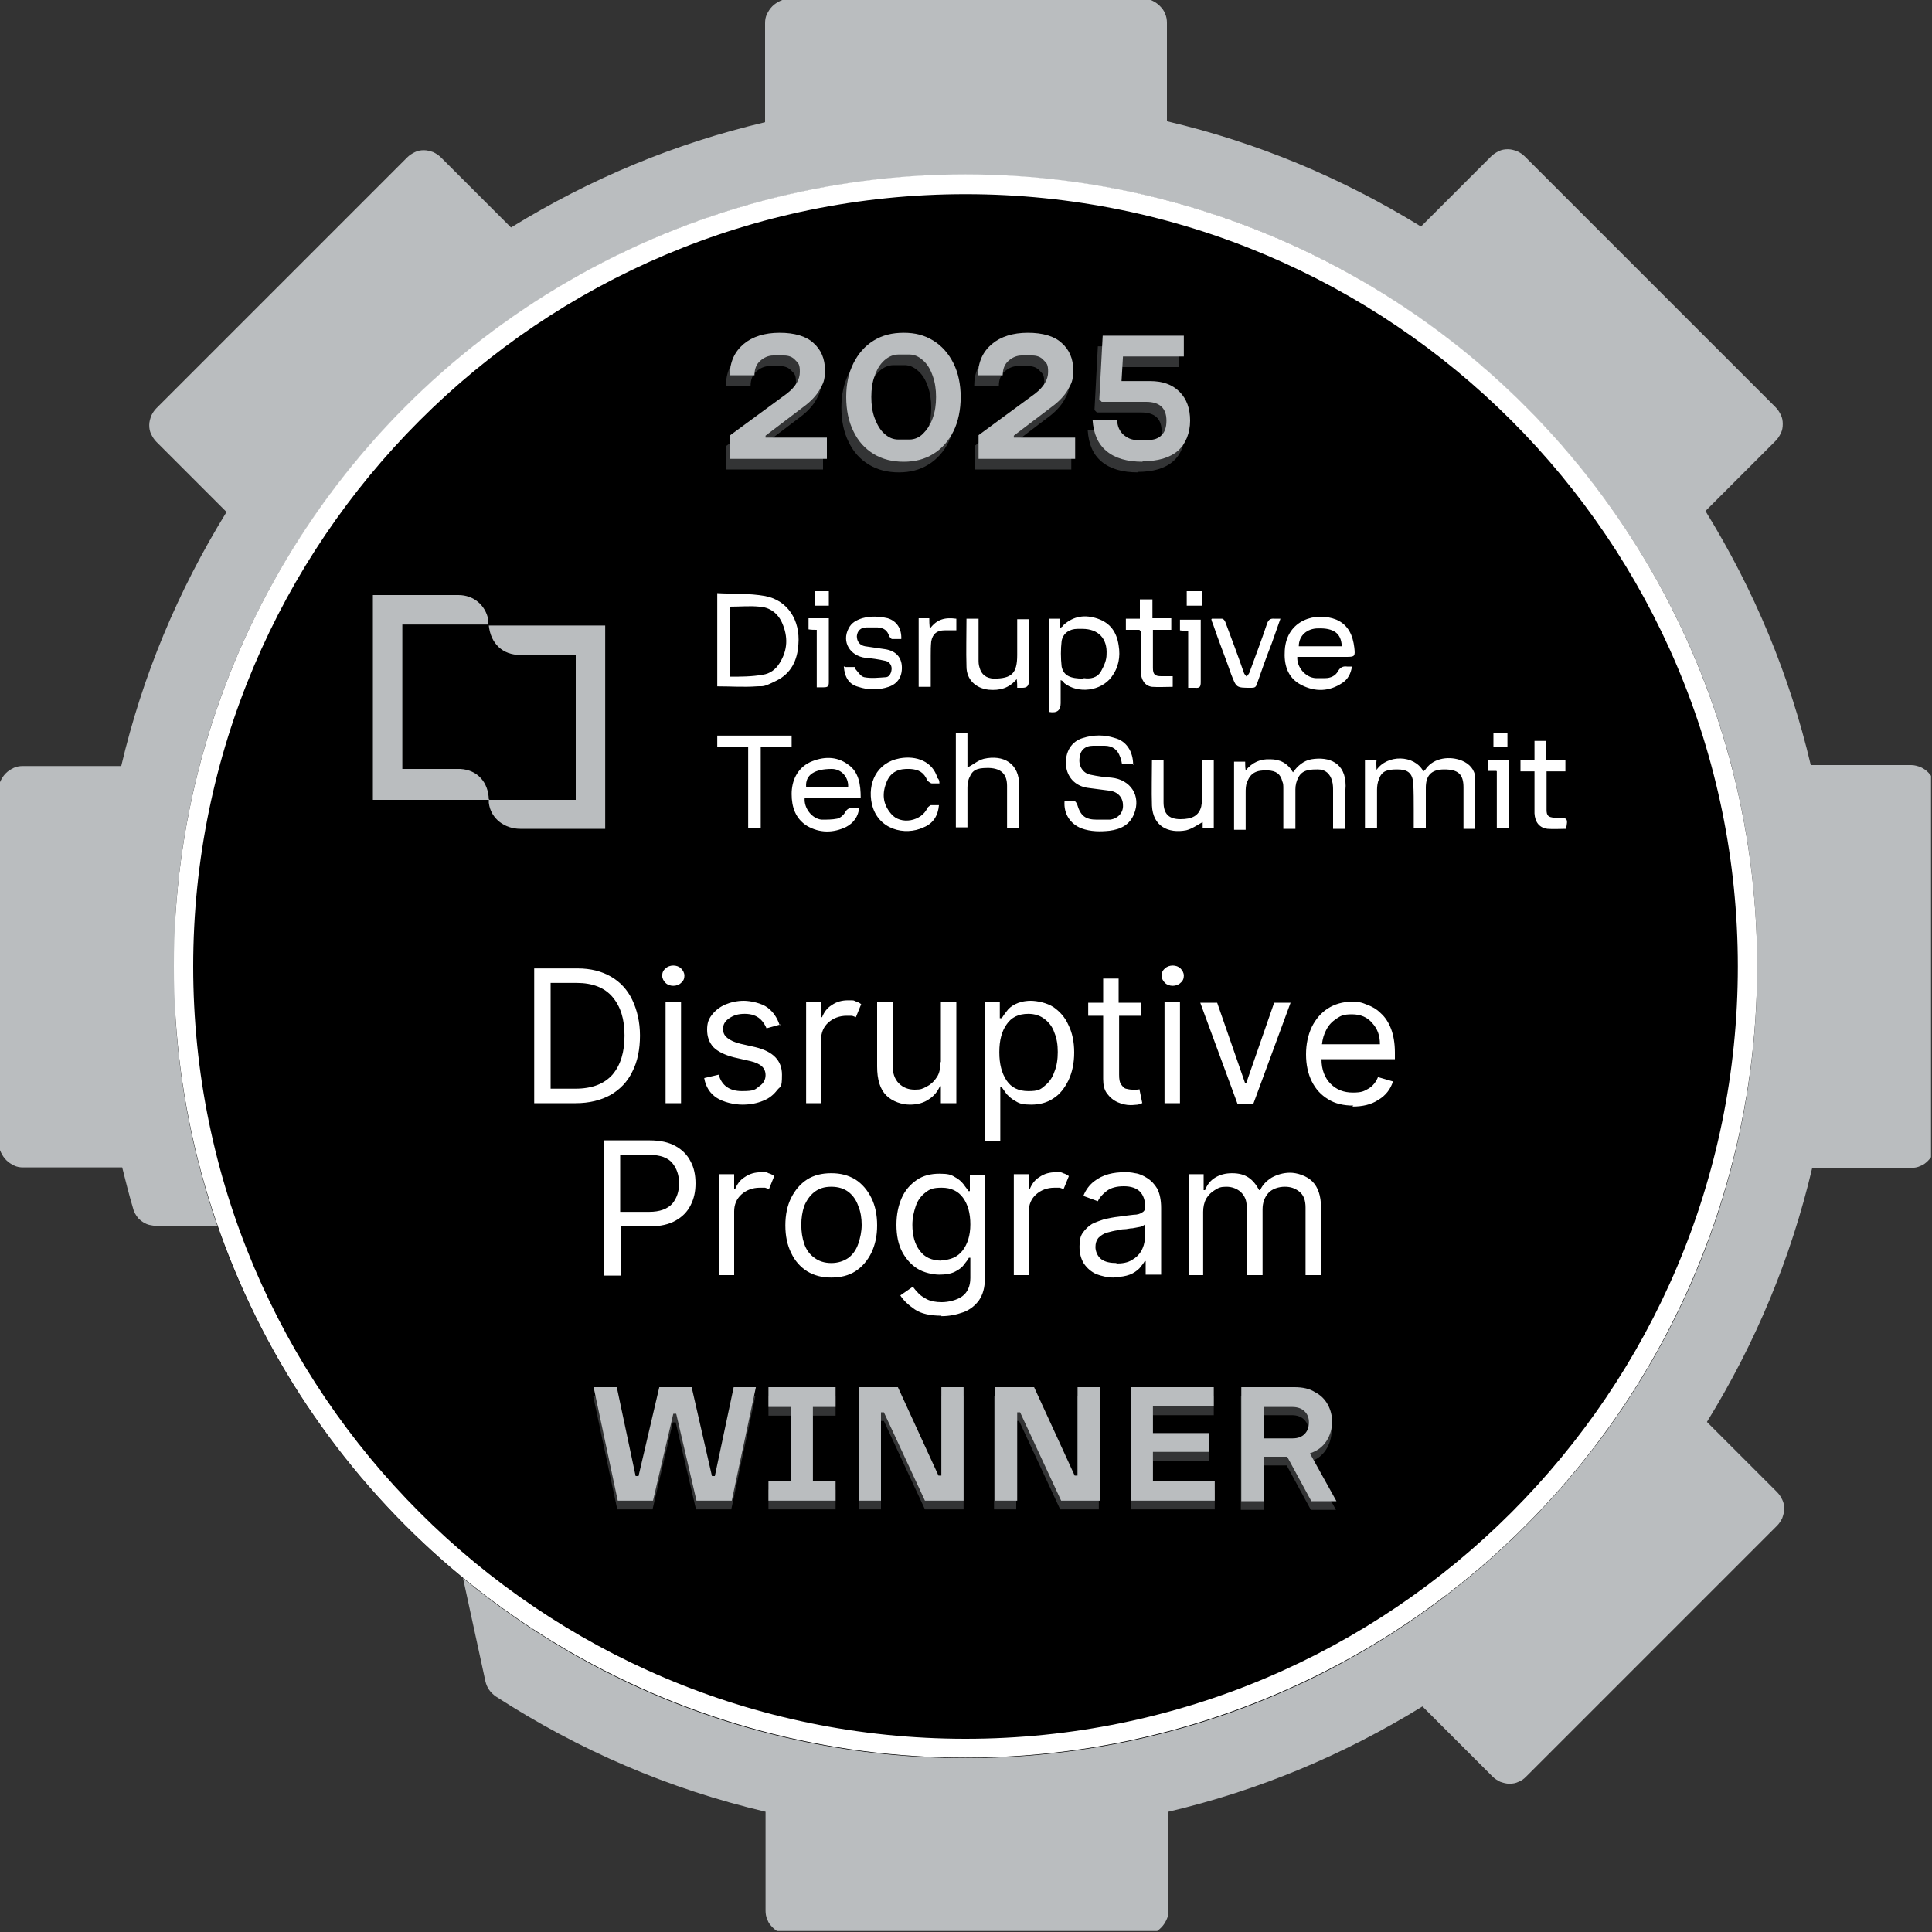 <svg id="Layer_1" xmlns="http://www.w3.org/2000/svg" viewBox="0 0 400 400"><rect x="0" y="0" width="400" height="400" fill="#333333" stroke="none"/><defs><style>.st0{fill:none}.st1{fill:#babdbf}.st2{clip-path:url(#clippath-1)}.st3{clip-path:url(#clippath-3)}.st4{clip-path:url(#clippath-4)}.st5{clip-path:url(#clippath-2)}.st6{fill:#808285;fill-opacity:.4}.st7{fill:#fff}.st8{clip-path:url(#clippath)}</style><clipPath id="clippath"><path class="st0" d="M-.2-.2h400v400H-.2z"/></clipPath><clipPath id="clippath-1"><path class="st0" d="M36.2 36.2H364V364H36.2z"/></clipPath><clipPath id="clippath-2"><path class="st0" d="M199.9 36.2C109.4 36.2 36 109.6 36 200.1S109.4 364 199.9 364s163.9-73.4 163.9-163.9S290.5 36.2 199.9 36.2z"/></clipPath><clipPath id="clippath-3"><path class="st0" d="M36.2 36.2h327.6v327.6H36.2z"/></clipPath><clipPath id="clippath-4"><circle class="st0" cx="199.9" cy="200" r="163.9"/></clipPath></defs><path class="st8 st1" d="M395.4 158.4h-20.5c-4.4-18.7-11.7-36.2-21.8-52.6l14.5-14.5c.5-.5.8-1 1.1-1.6s.4-1.2.4-1.9-.1-1.3-.4-1.9-.6-1.1-1.1-1.6l-51.9-51.9c-.5-.5-1-.8-1.6-1.1-.6-.2-1.2-.4-1.9-.4s-1.3.1-1.9.4-1.1.6-1.6 1.1l-14.5 14.5c-16.4-10.1-33.9-17.4-52.6-21.8V4.7c0-.6-.1-1.3-.4-1.9-.2-.6-.6-1.1-1.1-1.6s-1-.8-1.6-1.1c-.5-.2-1.1-.3-1.7-.3h-73.4c-.7 0-1.3.1-1.9.4-.6.3-1.1.6-1.6 1.1s-.8 1-1.1 1.6-.4 1.2-.4 1.9v20.5c-18.7 4.4-36.2 11.7-52.6 21.8L91.3 32.6c-.5-.5-1-.8-1.6-1.1-.6-.2-1.2-.4-1.9-.4s-1.3.1-1.9.4-1.1.6-1.6 1.1L32.4 84.5c-.5.5-.8 1-1.1 1.6-.2.6-.4 1.2-.4 1.9s.1 1.3.4 1.9.6 1.1 1.1 1.6L46.9 106c-10.1 16.4-17.4 33.9-21.8 52.6H4.7c-.6 0-1.3.1-1.9.4-.6.3-1.1.6-1.6 1.1s-.8 1-1.1 1.6c-.2.4-.3 1-.3 1.6v73.4c0 .7.1 1.3.4 1.9.3.6.6 1.1 1.1 1.6s1 .8 1.6 1.1 1.2.4 1.9.4h20.5c.7 2.8 1.4 5.6 2.2 8.3.2.9.6 1.6 1.2 2.3.6.6 1.4 1.1 2.2 1.3.5.1 1 .2 1.5.2h26.1c.9 0 1.7-.2 2.4-.6.7-.4 1.3-1 1.8-1.7l15.2-25.4c.7-1.1.9-2.2.7-3.5-1.3-7.4-2-14.9-2-22.4 0-68.2 55.5-123.6 123.6-123.6s123.6 55.5 123.6 123.6-55.5 123.6-123.6 123.6-13.1-.5-19.5-1.5c-6.5-1-12.8-2.6-19-4.6s-12.2-4.6-18.1-7.6c-5.8-3-11.4-6.5-16.6-10.3-.6-.5-1.3-.8-2-.9s-1.5-.1-2.2 0c-.6.2-1.2.4-1.8.9l-24.2 17.5c-.8.6-1.3 1.3-1.7 2.2-.3.9-.4 1.8-.2 2.8l5.6 25.8c.3 1.3 1 2.3 2.1 3.1 17.3 11.2 35.9 19.2 55.9 23.9v20.5c0 .6.1 1.3.4 1.9.2.6.6 1.1 1.1 1.6s1 .8 1.6 1.1c.6.3 1.2.4 1.9.4h73.4c.6 0 1.3-.1 1.9-.4.6-.2 1.1-.6 1.6-1.1s.8-1 1.1-1.6.4-1.2.4-1.9v-20.5c18.7-4.4 36.2-11.7 52.6-21.8l14.5 14.5c.5.5 1 .8 1.6 1.1.6.2 1.2.4 1.9.4s1.3-.1 1.9-.4c.6-.2 1.1-.6 1.6-1.1l51.9-51.9c.5-.5.8-1 1.1-1.6.2-.6.4-1.2.4-1.9s-.1-1.3-.4-1.9-.6-1.1-1.1-1.6l-14.5-14.5c10.1-16.4 17.4-33.9 21.8-52.6h20.5c.6 0 1.3-.1 1.9-.4.6-.2 1.1-.6 1.6-1.1s.8-1 1.1-1.6.4-1.2.4-1.9v-73.4c0-.6-.1-1.3-.4-1.9s-.6-1.1-1.1-1.6-1-.8-1.6-1.1c-.6-.2-1.2-.4-1.9-.4h-.3z"/><path d="M36.2 36.2H364V364H36.2V36.2z" class="st2 st5"/><path class="st3 st4 st7" d="M199.9 368C107.3 368 32 292.7 32 200.1S107.3 32.2 199.9 32.2s167.9 75.3 167.9 167.9S292.5 368 199.9 368zm0-327.8C111.7 40.2 40 111.9 40 200.1S111.7 360 199.9 360s159.9-71.7 159.9-159.9S288.1 40.2 199.9 40.2z"/><path class="st7" d="M119.2 228.4h-8.6v-27.9h9c2.7 0 5 .6 6.9 1.7 1.9 1.1 3.4 2.7 4.4 4.8s1.6 4.6 1.6 7.4-.5 5.4-1.6 7.5c-1 2.1-2.6 3.7-4.5 4.8-2 1.1-4.4 1.7-7.2 1.7zm-5.1-3h5c3.5 0 6-1 7.7-2.9 1.7-2 2.5-4.7 2.5-8.1s-.8-6-2.5-8c-1.6-1.9-4.1-2.9-7.4-2.9H114v21.9h.1zM137.8 228.4v-20.9h3.2v20.9h-3.2zm1.6-24.3c-.6 0-1.2-.2-1.6-.6s-.7-.9-.7-1.5.2-1.1.7-1.5c.4-.4 1-.6 1.6-.6s1.2.2 1.6.6.7.9.7 1.5-.2 1.1-.7 1.5c-.4.4-1 .6-1.6.6zM161.6 212.1l-2.9.8c-.3-.7-.7-1.4-1.4-2s-1.7-1-3.1-1-2.3.3-3.2.9c-.9.6-1.3 1.3-1.3 2.2s.3 1.4.9 1.9c.6.5 1.5.9 2.7 1.2l3.1.7c3.7.9 5.5 2.8 5.5 5.7s-.3 2.3-1 3.2-1.6 1.7-2.9 2.2c-1.2.5-2.6.8-4.3.8s-3.9-.5-5.3-1.4c-1.4-.9-2.3-2.3-2.6-4.1l3-.7c.6 2.2 2.2 3.4 4.8 3.4s2.7-.3 3.6-1c.9-.6 1.3-1.4 1.3-2.3 0-1.5-1-2.4-3.1-2.9l-3.5-.8c-1.9-.5-3.3-1.2-4.2-2.1-.9-1-1.3-2.2-1.3-3.6s.3-2.2 1-3.1 1.6-1.6 2.7-2.1c1.2-.5 2.5-.8 3.9-.8s3.7.5 4.9 1.4 2 2.1 2.5 3.6h.2zM166.9 228.4v-20.9h3.1v3.1h.2c.4-1 1-1.9 2-2.5 1-.7 2.1-1 3.4-1s1.1 0 1.5.2c.4.1.8.3 1.2.6l-1.1 2.7c-.2-.1-.5-.2-.8-.3h-1.1c-1.5 0-2.8.5-3.8 1.4s-1.5 2.1-1.5 3.5v13.2h-3.2.1zM194.8 219.9v-12.4h3.2v20.9h-3.2v-3.5h-.2c-.5 1.1-1.2 2-2.3 2.7-1 .7-2.3 1.1-3.9 1.1s-3.6-.6-4.9-1.9-1.9-3.3-1.9-6v-13.3h3.2v13.1c0 1.5.4 2.8 1.3 3.7.9.9 2 1.3 3.3 1.3s1.6-.2 2.4-.6c.8-.4 1.5-1 2.1-1.9.6-.8.8-1.9.8-3.2zM203.9 236.2v-28.7h3.1v3.3h.4c.2-.3.5-.8 1-1.4.4-.6 1-1.1 1.8-1.5s1.9-.7 3.2-.7 3.3.4 4.7 1.3c1.3.9 2.4 2.1 3.1 3.7.8 1.6 1.2 3.5 1.2 5.7s-.4 4.1-1.2 5.8c-.8 1.6-1.8 2.9-3.1 3.7-1.3.9-2.9 1.3-4.6 1.3s-2.4-.2-3.2-.7c-.8-.4-1.4-1-1.9-1.5-.4-.6-.8-1.1-1-1.4h-.3v11.1h-3.2zm3-18.3c0 2.4.5 4.3 1.5 5.8s2.5 2.2 4.5 2.2 2.5-.3 3.4-1.1c.9-.7 1.6-1.7 2-2.9.5-1.2.7-2.6.7-4.1s-.2-2.8-.7-4c-.4-1.2-1.1-2.1-2-2.8s-2-1.1-3.4-1.1c-2 0-3.5.7-4.5 2.2-1 1.4-1.5 3.3-1.5 5.7zM236.2 207.6v2.7h-4.5v12.2c0 .9.1 1.6.4 2 .3.4.6.8 1 .9.4.1.9.2 1.3.2h.9c.2 0 .4 0 .6-.1l.6 2.9c-.2 0-.5.2-.9.3-.4 0-.9.1-1.5.1-.9 0-1.8-.2-2.7-.6-.9-.4-1.6-1-2.2-1.8-.6-.8-.8-1.8-.8-3v-13.1h-3.1v-2.7h3.1v-5h3.2v5h4.6zM241.1 228.4v-20.9h3.2v20.9h-3.2zm1.7-24.3c-.6 0-1.2-.2-1.6-.6s-.7-.9-.7-1.5.2-1.1.7-1.5c.4-.4 1-.6 1.6-.6s1.2.2 1.6.6.7.9.7 1.5-.2 1.1-.7 1.5c-.4.4-1 .6-1.6.6zM267.2 207.6l-7.7 20.9h-3.3l-7.7-20.9h3.5l5.8 16.7h.2l5.8-16.7h3.5-.1zM280.2 228.9c-2 0-3.8-.4-5.2-1.3-1.5-.9-2.6-2.1-3.4-3.7-.8-1.6-1.2-3.5-1.2-5.6s.4-4 1.2-5.7c.8-1.6 1.9-2.9 3.3-3.8 1.4-.9 3.1-1.4 4.9-1.4s2.2.2 3.2.6c1.1.4 2 .9 2.9 1.8.9.8 1.6 1.9 2.1 3.2s.8 3 .8 4.9v1.4h-15.2c0 2.2.7 3.9 1.9 5.1 1.2 1.2 2.7 1.8 4.6 1.8s2.3-.3 3.2-.8c.9-.5 1.6-1.4 2-2.4l3.1.9c-.5 1.6-1.5 2.9-3 3.8-1.5 1-3.3 1.4-5.4 1.4l.2-.2zm-6.4-12.7h11.9c0-1.8-.5-3.2-1.6-4.4-1-1.2-2.4-1.8-4.2-1.8s-2.3.3-3.2.9c-.9.6-1.6 1.3-2.1 2.3-.5.9-.8 2-.9 3h.1zM125.1 264v-27.9h9.4c2.2 0 4 .4 5.4 1.2s2.4 1.8 3.1 3.2c.7 1.3 1 2.8 1 4.5s-.3 3.1-1 4.5-1.7 2.4-3.1 3.2c-1.4.8-3.2 1.2-5.3 1.2h-6.1v10.2h-3.4zm3.3-13.1h6c2.2 0 3.8-.6 4.8-1.7.9-1.1 1.4-2.5 1.4-4.2s-.5-3.1-1.4-4.2c-.9-1.1-2.5-1.7-4.8-1.7h-6v11.7zM148.9 264v-20.9h3.1v3.1h.2c.4-1 1-1.9 2-2.5 1-.7 2.1-1 3.4-1s1.1 0 1.5.2c.4.1.8.3 1.2.6l-1.1 2.7c-.2-.1-.5-.2-.8-.3h-1.1c-1.5 0-2.8.5-3.8 1.4s-1.5 2.1-1.5 3.5V264h-3.2.1zM172.1 264.5c-1.9 0-3.5-.4-5-1.3-1.4-.9-2.5-2.1-3.3-3.8-.8-1.6-1.2-3.5-1.2-5.7s.4-4.1 1.2-5.7c.8-1.6 1.9-2.9 3.3-3.8 1.4-.9 3.1-1.3 5-1.3s3.5.4 5 1.3c1.4.9 2.5 2.2 3.3 3.8s1.2 3.5 1.2 5.7-.4 4-1.2 5.7c-.8 1.6-1.9 2.9-3.3 3.8-1.4.9-3.1 1.3-5 1.3zm0-3c1.4 0 2.6-.4 3.6-1.1.9-.7 1.6-1.7 2-2.9.4-1.2.7-2.5.7-3.9s-.2-2.7-.7-3.9c-.4-1.2-1.1-2.2-2-2.9s-2.1-1.1-3.6-1.1-2.6.4-3.5 1.1c-.9.7-1.6 1.7-2.1 2.9-.4 1.2-.6 2.5-.6 3.9s.2 2.7.6 3.9c.4 1.2 1.1 2.2 2.1 2.9.9.7 2.1 1.1 3.5 1.1zM194.9 272.4c-2.3 0-4.2-.4-5.5-1.3s-2.3-1.8-3-2.9l2.6-1.8c.3.4.6.8 1.1 1.3.4.5 1.1.9 1.8 1.3.8.4 1.8.6 3.1.6s3.1-.4 4.2-1.2c1.1-.8 1.7-2.1 1.7-3.8v-4.2h-.3c-.2.4-.6.9-1 1.4-.4.6-1.1 1.1-1.9 1.5-.8.4-1.9.6-3.2.6s-3.2-.4-4.5-1.2c-1.3-.8-2.4-2-3.2-3.5s-1.2-3.4-1.2-5.6.4-4 1.1-5.6c.7-1.6 1.8-2.8 3.1-3.7s2.9-1.3 4.7-1.3 2.4.2 3.2.7c.8.4 1.4 1 1.8 1.5.4.6.8 1 1 1.4h.3v-3.3h3.1v21.5c0 1.8-.4 3.2-1.2 4.4-.8 1.1-1.9 2-3.3 2.5s-2.9.8-4.5.8zm0-11.5c1.9 0 3.4-.7 4.4-2s1.6-3.1 1.6-5.4-.5-4.1-1.5-5.5-2.5-2.1-4.4-2.1-2.5.3-3.4 1-1.6 1.6-2 2.8-.7 2.4-.7 3.9c0 2.2.5 4 1.5 5.3 1 1.4 2.5 2.1 4.6 2.1h-.1zM209.9 264v-20.9h3.1v3.1h.2c.4-1 1-1.9 2-2.5 1-.7 2.1-1 3.4-1s1.1 0 1.5.2c.4.1.8.3 1.2.6l-1.1 2.7c-.2-.1-.5-.2-.8-.3h-1.1c-1.5 0-2.8.5-3.8 1.4s-1.5 2.1-1.5 3.5V264h-3.2.1zM230.6 264.5c-1.3 0-2.5-.3-3.6-.7-1.1-.5-1.9-1.2-2.6-2.2-.6-1-.9-2.1-.9-3.5s.2-2.2.7-2.9c.5-.7 1.1-1.3 1.9-1.8.8-.4 1.7-.7 2.6-1 1-.2 1.9-.4 2.9-.5 1.3-.2 2.3-.3 3.1-.4.8 0 1.4-.2 1.8-.5.4-.2.6-.6.6-1.1 0-1.4-.4-2.5-1.1-3.2-.7-.7-1.8-1.1-3.3-1.1s-2.7.3-3.6 1c-.9.7-1.5 1.4-1.8 2.1l-3-1.1c.5-1.3 1.3-2.3 2.2-3s1.9-1.2 3-1.5 2.2-.4 3.2-.4 1.4 0 2.3.2c.9.1 1.7.5 2.5 1s1.5 1.2 2.1 2.2c.5 1 .8 2.3.8 4v13.8h-3.2v-2.8h-.2c-.2.4-.6.9-1.1 1.5-.5.5-1.2 1-2 1.3s-1.9.5-3.1.5h-.2zm.5-2.9c1.3 0 2.4-.2 3.2-.7.9-.5 1.5-1.1 2-1.9.4-.8.7-1.6.7-2.5v-3c-.1.2-.4.3-.9.5-.5.1-1 .2-1.6.3-.6 0-1.2.2-1.7.2s-1 .1-1.3.2c-.8.1-1.6.3-2.3.5s-1.3.6-1.8 1.1c-.4.5-.6 1.1-.6 1.9s.4 1.9 1.2 2.5 1.9.8 3.2.8zM246.1 264v-20.9h3.1v3.3h.3c.4-1.1 1.1-2 2.1-2.6s2.1-.9 3.5-.9 2.5.3 3.4.9c.9.6 1.6 1.5 2.2 2.6h.2c.5-1.1 1.3-1.9 2.4-2.6 1.1-.6 2.4-1 3.8-1s3.4.6 4.6 1.8 1.8 3 1.8 5.4v14h-3.2v-14c0-1.5-.4-2.6-1.3-3.3s-1.8-1-3-1-2.6.4-3.4 1.3c-.8.9-1.2 2-1.2 3.4V264h-3.3v-14.3c0-1.2-.4-2.1-1.2-2.9-.8-.7-1.8-1.1-3-1.1s-1.6.2-2.4.7c-.7.4-1.3 1-1.8 1.8-.4.8-.6 1.7-.6 2.7V264h-3.2.2z"/><path class="st6" d="M122.8 289h4.8l3.9 18.4h.6l4.3-18.4h6.7l4.2 18.4h.6l3.9-18.4h4.6l-5 23.5h-7.3l-4.2-18h-.6l-4.2 18h-7.3l-5-23.5zM159.1 308.4h4.6v-15.3h-4.6V289H173v4.1h-4.7v15.3h4.7v4.1h-13.9v-4.1zM177.9 289h8l8.4 18.3h.6V289h4.6v23.5h-8l-8.5-18.3h-.6v18.3h-4.6V289h.1zM205.9 289h8l8.4 18.3h.6V289h4.6v23.5h-8l-8.5-18.3h-.6v18.3h-4.6V289h.1zM234.1 289h17.2v4h-12.6v5.5h11.7v3.9h-11.7v6.1h12.8v4h-17.4V289zM256.9 289h11c1.7 0 3.1.3 4.2 1 1.2.6 2.1 1.5 2.7 2.6s.9 2.3.9 3.6-.4 2.8-1.2 4c-.8 1.2-1.9 2-3.4 2.5l5.5 9.9h-5.2l-5-9.2h-4.8v9.2h-4.7v-23.5zm10.6 10.5c1.1 0 1.9-.3 2.5-.9s.9-1.4.9-2.4-.3-1.7-.9-2.3c-.6-.6-1.5-.9-2.5-.9h-6v6.5h6z"/><path class="st1" d="M122.9 287.2h4.8l3.9 18.4h.6l4.3-18.4h6.7l4.2 18.4h.6l3.9-18.4h4.6l-5 23.5h-7.3l-4.2-18h-.6l-4.2 18h-7.3l-5-23.5zM159.1 306.6h4.6v-15.3h-4.6v-4.1H173v4.1h-4.7v15.3h4.7v4.1h-13.9v-4.1zM177.9 287.2h8l8.4 18.3h.6v-18.3h4.6v23.5h-8l-8.5-18.3h-.6v18.3h-4.6v-23.5h.1zM206.1 287.2h8l8.4 18.3h.6v-18.3h4.6v23.5h-8l-8.5-18.3h-.6v18.3H206v-23.5h.1zM234.1 287.2h17.2v4h-12.6v5.5h11.7v3.9h-11.7v6.1h12.8v4h-17.4v-23.5zM257 287.2h11c1.7 0 3.1.3 4.2 1 1.2.6 2.1 1.5 2.7 2.6s.9 2.3.9 3.6-.4 2.8-1.2 4c-.8 1.2-1.9 2-3.4 2.5l5.5 9.9h-5.2l-5-9.2h-4.8v9.2H257v-23.5zm10.6 10.6c1.1 0 1.9-.3 2.5-.9s.9-1.4.9-2.4-.3-1.7-.9-2.3c-.6-.6-1.5-.9-2.5-.9h-6v6.5h6z"/><path class="st6" d="M150.4 92.3l11.7-8.6c1.8-1.4 2.7-2.9 2.7-4.5s-.3-1.8-.9-2.4c-.6-.7-1.4-1-2.4-1h-2.2c-1 0-1.9.4-2.7 1.1s-1.2 1.7-1.2 3h-5.1c0-2.8 1-4.9 2.9-6.5 1.8-1.5 4.3-2.3 7.4-2.3s5.5.7 7 2.1c1.6 1.4 2.4 3.3 2.4 5.6s-.4 2.8-1.1 4.1c-.7 1.2-1.8 2.4-3.3 3.5l-7.9 6v.4h12.7v4.4h-20v-4.9zM186.1 97.8c-2.3 0-4.4-.5-6.2-1.6s-3.2-2.6-4.2-4.7c-1-2-1.5-4.4-1.5-7.1s.5-5 1.5-7 2.4-3.6 4.2-4.7 3.8-1.6 6.2-1.6 4.3.5 6.1 1.6 3.2 2.7 4.2 4.7 1.5 4.4 1.5 7-.5 5.1-1.5 7.1-2.4 3.6-4.2 4.7-3.8 1.6-6.1 1.6zm-6.7-13.4c0 1.6.2 3.1.7 4.4s1.1 2.4 2 3.2c.9.8 1.8 1.2 2.9 1.2h2.3c1 0 2-.4 2.8-1.2.8-.8 1.5-1.8 2-3.2s.7-2.8.7-4.4-.2-3-.7-4.4-1.1-2.4-2-3.2c-.9-.8-1.8-1.2-2.8-1.2H185c-1 0-2 .4-2.9 1.2-.9.8-1.5 1.8-2 3.2-.5 1.3-.7 2.8-.7 4.4zM201.8 92.3l11.7-8.6c1.8-1.4 2.7-2.9 2.7-4.5s-.3-1.8-.9-2.4c-.6-.7-1.4-1-2.4-1h-2.2c-1 0-1.9.4-2.7 1.1s-1.2 1.7-1.2 3h-5.1c0-2.8 1-4.9 2.9-6.5 1.8-1.5 4.3-2.3 7.4-2.3s5.5.7 7 2.1c1.6 1.4 2.4 3.3 2.4 5.6s-.4 2.8-1.1 4.1c-.7 1.2-1.8 2.4-3.3 3.5l-7.9 6v.4h12.7v4.4h-20v-4.9zM235.6 97.8c-3.2 0-5.7-.7-7.5-2.2s-2.7-3.6-2.9-6.5h5.1c0 1.3.5 2.4 1.3 3.1s1.7 1.1 2.8 1.1h2.3c1.2 0 2.1-.3 2.8-1s1-1.7 1-3c0-2.6-1.4-3.9-4.2-3.9h-9.2l-.5-.5.7-13.2h16.8V76h-12.6l-.3 5.1h5.9c2.6 0 4.6.7 6.1 2.2s2.2 3.5 2.2 6-.9 4.8-2.5 6.2c-1.7 1.5-4.2 2.2-7.4 2.2z"/><path class="st1" d="M151.2 90.1l11.7-8.6c1.8-1.4 2.7-2.9 2.7-4.5s-.3-1.8-.9-2.4c-.6-.7-1.4-1-2.4-1h-2.2c-1 0-1.9.4-2.7 1.1s-1.2 1.7-1.2 3h-5.1c0-2.8 1-4.9 2.9-6.5 1.8-1.5 4.3-2.3 7.4-2.3s5.5.7 7 2.1c1.6 1.4 2.4 3.3 2.4 5.6s-.4 2.8-1.1 4.1c-.7 1.2-1.8 2.4-3.3 3.5l-7.9 6v.4h12.7V95h-20v-4.9zM187.1 95.6c-2.3 0-4.4-.5-6.2-1.6s-3.2-2.6-4.2-4.7c-1-2-1.5-4.4-1.5-7.1s.5-5 1.5-7 2.4-3.6 4.2-4.7 3.8-1.6 6.2-1.6 4.3.5 6.1 1.6 3.2 2.7 4.2 4.7 1.5 4.4 1.5 7-.5 5.1-1.5 7.1-2.4 3.6-4.2 4.7-3.8 1.6-6.1 1.6zm-6.7-13.4c0 1.6.2 3.1.7 4.4s1.1 2.4 2 3.2c.9.8 1.8 1.2 2.9 1.2h2.3c1 0 2-.4 2.8-1.2.8-.8 1.5-1.8 2-3.2s.7-2.8.7-4.4-.2-3-.7-4.4-1.1-2.4-2-3.2c-.9-.8-1.8-1.2-2.8-1.2H186c-1 0-2 .4-2.9 1.2-.9.8-1.5 1.8-2 3.2-.5 1.3-.7 2.8-.7 4.4zM202.6 90.1l11.7-8.6c1.8-1.4 2.7-2.9 2.7-4.5s-.3-1.8-.9-2.4c-.6-.7-1.4-1-2.4-1h-2.2c-1 0-1.9.4-2.7 1.1s-1.2 1.7-1.2 3h-5.1c0-2.8 1-4.9 2.9-6.5 1.8-1.5 4.3-2.3 7.4-2.3s5.5.7 7 2.1c1.6 1.4 2.4 3.3 2.4 5.6s-.4 2.8-1.1 4.1c-.7 1.2-1.8 2.4-3.3 3.5l-7.9 6v.4h12.7V95h-20v-4.9zM236.6 95.6c-3.2 0-5.7-.7-7.5-2.2s-2.7-3.6-2.9-6.5h5.1c0 1.3.5 2.4 1.3 3.1s1.7 1.1 2.8 1.1h2.3c1.2 0 2.1-.3 2.8-1s1-1.7 1-3c0-2.6-1.4-3.9-4.2-3.9h-9.2l-.5-.5.7-13.2h16.8v4.3h-12.6l-.3 5.1h5.9c2.6 0 4.6.7 6.1 2.2s2.2 3.5 2.2 6-.9 4.8-2.5 6.2c-1.7 1.5-4.2 2.2-7.4 2.2zM101.3 165.6h17.9v-30h-11.5c-3.6 0-6.1-2.3-6.5-6.1h24.1v42.1h-17.6c-3.1 0-6.1-2-6.5-5.4v-.6z"/><path class="st1" d="M101.3 165.6H77.2v-42.4h17.7c3.2 0 5.6 2.1 6.2 5.1v1H83.3v29.9h12c3.6.2 5.8 2.8 5.9 6.3h.1z"/><path class="st7" d="M285 159.4c2.2-3.2 7.8-3.2 9.7.3.1-.1.4-.3.5-.5 1.7-2.4 5.1-2.7 7.5-1.7 1.5.6 2.7 1.9 2.7 3.5.1 3.5 0 7.1 0 10.6H303V163c0-2.7-1.1-3.7-4-3.7s-3.8 1.5-3.8 3.8v8.4h-2.5v-3.8c0-1.9 0-3.8-.1-5.6-.2-2.1-1.2-2.8-3.3-2.8s-3.2.3-3.8 2c-.3.7-.4 1.5-.4 2.2v8h-2.5v-14.1h2.4c-.1.6 0 1.2 0 2zM148.4 122.8c3.3.2 6.7 0 10 .6 4.7.9 7.3 5 6.9 10-.2 3.3-1.5 6-4.5 7.5s-2.7 1.1-4.1 1.2c-2.7.2-5.5 0-8.2 0v-19.3zm2.7 2.9v14.4c2.3 0 4.5 0 6.8-.4 1.5-.2 2.7-1.1 3.5-2.4 1.7-2.7 1.8-5.5.5-8.4-.9-2-2.6-3.2-4.7-3.3-1.9-.2-4 0-6.1 0zM278.5 171.6H276v-7.9c0-.6 0-1.3-.2-2-.4-1.5-1.4-2.4-2.9-2.4s-3.3 0-4.1 1.7c-.4.7-.6 1.6-.6 2.4v8.2h-2.5v-8.3c0-.6 0-1.1-.2-1.5-.4-1.6-1.3-2.2-3-2.3-2.5-.1-3.6.6-4.3 2.4-.3.7-.3 1.5-.3 2.2v7.7h-2.4v-14.1h2.3c0 .6 0 1.1.1 1.8 1.4-1.7 3.1-2.4 5.1-2.3 2 0 3.6.8 4.7 2.7 1-1.4 2.2-2.4 3.8-2.7 3.7-.6 7.1.7 7.1 5.5-.2 2.8-.2 5.8-.2 8.9h.1zM234.8 158.2h-2.5c-.1-.6-.2-1.1-.4-1.5-.5-1.5-1.6-2.3-3.2-2.3h-2.4c-1.7 0-2.7 1-2.8 2.6-.2 1.6.7 3.1 2.3 3.4 1.4.3 2.8.5 4.3.6 4 .4 6.2 3.8 4.7 7.5-.9 2.3-2.8 3.2-5.1 3.5-1.9.2-3.9.2-5.8-.5-2.3-.9-3.7-3-3.5-5.6h2.1c.2 0 .4.4.5.6.7 2.4 1.7 3.2 4.1 3.2h2.7c1.7-.2 2.8-1.5 2.7-3 0-1.6-1.1-2.8-2.8-3-1.5-.2-3-.4-4.6-.6-2.5-.4-4.2-2.2-4.4-4.7-.2-2.7 1.1-4.9 3.5-5.6 2.2-.7 4.5-.7 6.6 0 2.4.6 3.8 2.8 3.8 5.5h.2zM219.6 140.8v4.8c0 1.5-.8 2.1-2.4 1.8v-19.3h2.3v1.9c.4-.2.6-.4.7-.6 2.1-1.9 4.5-2.2 7.1-1.3s3.9 2.8 4.3 5.5c.4 2.4 0 4.6-1.5 6.6-2.2 2.9-6.9 3.5-9.8 1.2 0-.2-.2-.4-.7-.6zm4.8-.4c1.3.2 2.8 0 3.6-1.5.6-1.1 1.1-2.2 1.1-3.4.2-3.3-1.7-5.3-5-5.3h-1c-1.7 0-3 .9-3.3 2.5-.2 1.7-.2 3.5 0 5.3.4 1.9 1.8 2.5 4.5 2.5zM178.4 165.2h-11.8c-.2 2.1 1.5 4.3 3.5 4.5 1.1 0 2.2 0 3.2-.2.6-.1 1.3-.7 1.6-1.2.5-1 1.2-1.1 2.1-1.1h.9c-.2 1.9-1.2 3.2-2.7 4-2.7 1.3-5.5 1.3-8.1-.2-2.4-1.5-3.2-3.9-3.2-6.6s1.1-5.3 3.8-6.6c2.7-1.2 5.5-1.3 7.9.5 2.2 1.5 2.6 4.1 2.6 6.9h.2zm-2.8-2.3c.1-2-1.4-3.7-3.4-3.7-3.5 0-5.5 1.2-5.3 3.7h8.7zM268.6 135.9c-.2 2.2 1.7 4.4 3.8 4.5h2c1.1 0 2.1-.5 2.6-1.4s1.1-1.1 1.9-1h1c-.2 1.5-.9 2.7-2 3.4-2.7 1.8-5.6 1.9-8.5.4s-3.6-4.3-3.4-7.2c.4-6.3 6.5-8 10.7-6.3 2.5 1.1 3.4 3.3 3.7 5.8.2 1.8.1 1.9-1.7 1.9h-10.1zm9.2-2.1c-.1-2.7-1.7-3.8-4.9-3.7-2.3 0-4 1.5-4 3.7h8.9zM197.9 151.8h2.4v7.1c1.2-.6 2.2-1.5 3.4-1.8 4-.9 7.4.9 7.3 5.6v8.7h-2.5v-8.7c0-2.4-1.2-3.6-3.7-3.7-1.7 0-3.3 0-4 1.8-.4.7-.5 1.5-.5 2.3v8.2h-2.4v-19.6zM174.9 138.1h2.2l-.2.2c.7.7 1.2 1.7 2 1.9 1.5.3 3 .1 4.6 0 .7-.1 1.1-1 1.1-1.8s-.6-1.5-1.4-1.6c-1.3-.3-2.7-.5-4-.6-3.2-.4-5-3.3-3.5-6.1.6-1.2 1.6-1.7 2.8-2.1 1.8-.5 3.5-.4 5.3 0 1.9.6 2.9 2.2 2.8 4.3h-1.9c-.2 0-.5-.4-.6-.6-.4-1.2-1.1-1.7-2.4-1.8h-2.3c-1.2 0-1.9.7-2 1.8 0 1.1.6 1.9 1.7 2.1 1.4.2 2.7.4 4.1.6 2.1.3 3.3 1.5 3.5 3.3.2 2.2-.7 3.8-2.7 4.5-2.1.7-4.2.7-6.3 0-1.9-.5-2.8-1.9-3-4.2h.2zM200.1 128.1h2.5v8.4c0 .6 0 1.1.2 1.7.4 1.5 1.4 2.2 2.9 2.3 3.8 0 4.9-1.1 4.9-4.9v-7.4h2.4v12.9c0 .9-.4 1.3-1.3 1.3h-1.1c0-.6 0-1.1-.1-1.8-1.6 1.9-3.5 2.4-5.8 2.2-2.7-.3-4.6-2.1-4.6-4.8-.1-3.2 0-6.4 0-9.8zM238.4 157.4h2.5v8.7c0 2.4 1.1 3.5 3.5 3.5s3.8-.7 4.3-2.6c.1-.6.2-1.2.2-1.9v-7.7h2.4v14.1H249v-1.3c-1.1.6-2.2 1.4-3.4 1.7-3.7.7-6.9-.8-7.1-5.1-.1-3.1 0-6.2 0-9.4zM194.6 162.2h-1.7c-.2 0-.7-.4-.9-.6-.7-1.7-1.8-2.3-3.6-2.4-2.2-.1-3.9.5-4.8 2.6-1 2.4-.9 4.6.9 6.7 2 2.4 6.3 1.5 7.5-1.2.1-.2.5-.5.7-.6h1.7c-.2 2.2-1.2 3.8-3.2 4.6-3.8 1.8-9.5.5-10.7-4.9-.9-4.1.9-8.5 5.8-9.4 3.4-.6 6.8.6 7.8 4.1.3.2.4.6.4 1.1h.1zM163.9 152.4v2.2h-6.4v16.8h-2.6v-16.8h-6.4v-2.3h15.4zM235.9 130.4h-2.8v-2.3h2.9v-4h2.6v3.9h3.9v2.4h-3.8v7.9c0 1.3.4 1.7 1.7 1.7h2.4v2.2c-1.5 0-2.9.1-4.3 0-1.5-.2-2.3-1.5-2.3-3.2v-8.2l-.2-.3zM250.9 128.1h2.1c.3 0 .6.4.7.7 1.3 3.5 2.6 6.9 3.8 10.4.1.4.4.6.6.9.2-.3.5-.6.6-.9 1.2-3.3 2.5-6.7 3.6-10 .3-.9.7-1.2 1.6-1.1h1.2l-1.8 5.1c-1.1 2.8-2.1 5.6-3.1 8.5-.2.6-.5.7-1.1.7-3.2 0-3.1 0-4.2-2.8-1.2-3.5-2.6-6.9-3.8-10.5-.1-.2-.2-.4-.3-.9zM324.2 171.6c-1.2 0-2.6.1-3.8 0-1.7-.2-2.6-1.4-2.7-3.2v-8.7h-2.9v-2.3h2.9v-4h2.4v4h4v2.3h-3.9v8c0 1.2.4 1.5 1.6 1.6h.7c2 0 2.2.1 1.7 2.4zM192.6 142.2h-2.4V128h2.2c0 .6 0 1.2.1 2.2 1.5-2.1 3.3-2.4 5.5-2.1v2.4h-2.4c-1.6 0-2.5.7-2.8 2.3-.1 1-.1 1.9-.1 3v6.4h-.1zM309.8 159.6h-1.7v-2.2h4.3v14.1h-2.5v-11.8zM248.6 128.1v13.1c0 1-.2 1.3-1.2 1.2H246v-11.8c-.6 0-1.1 0-1.7-.1v-2.2h4.3v-.2zM169.1 142.2v-11.8c-.6 0-1.1 0-1.7-.1V128h4.2v13.2c0 .9-.2 1.1-1.1 1.1h-1.4zM248.8 125.4h-3.1v-3h3.1v3zM309.2 151.8h2.9v2.8h-2.9v-2.8zM171.6 125.4h-2.9v-3h2.9v3z"/></svg>